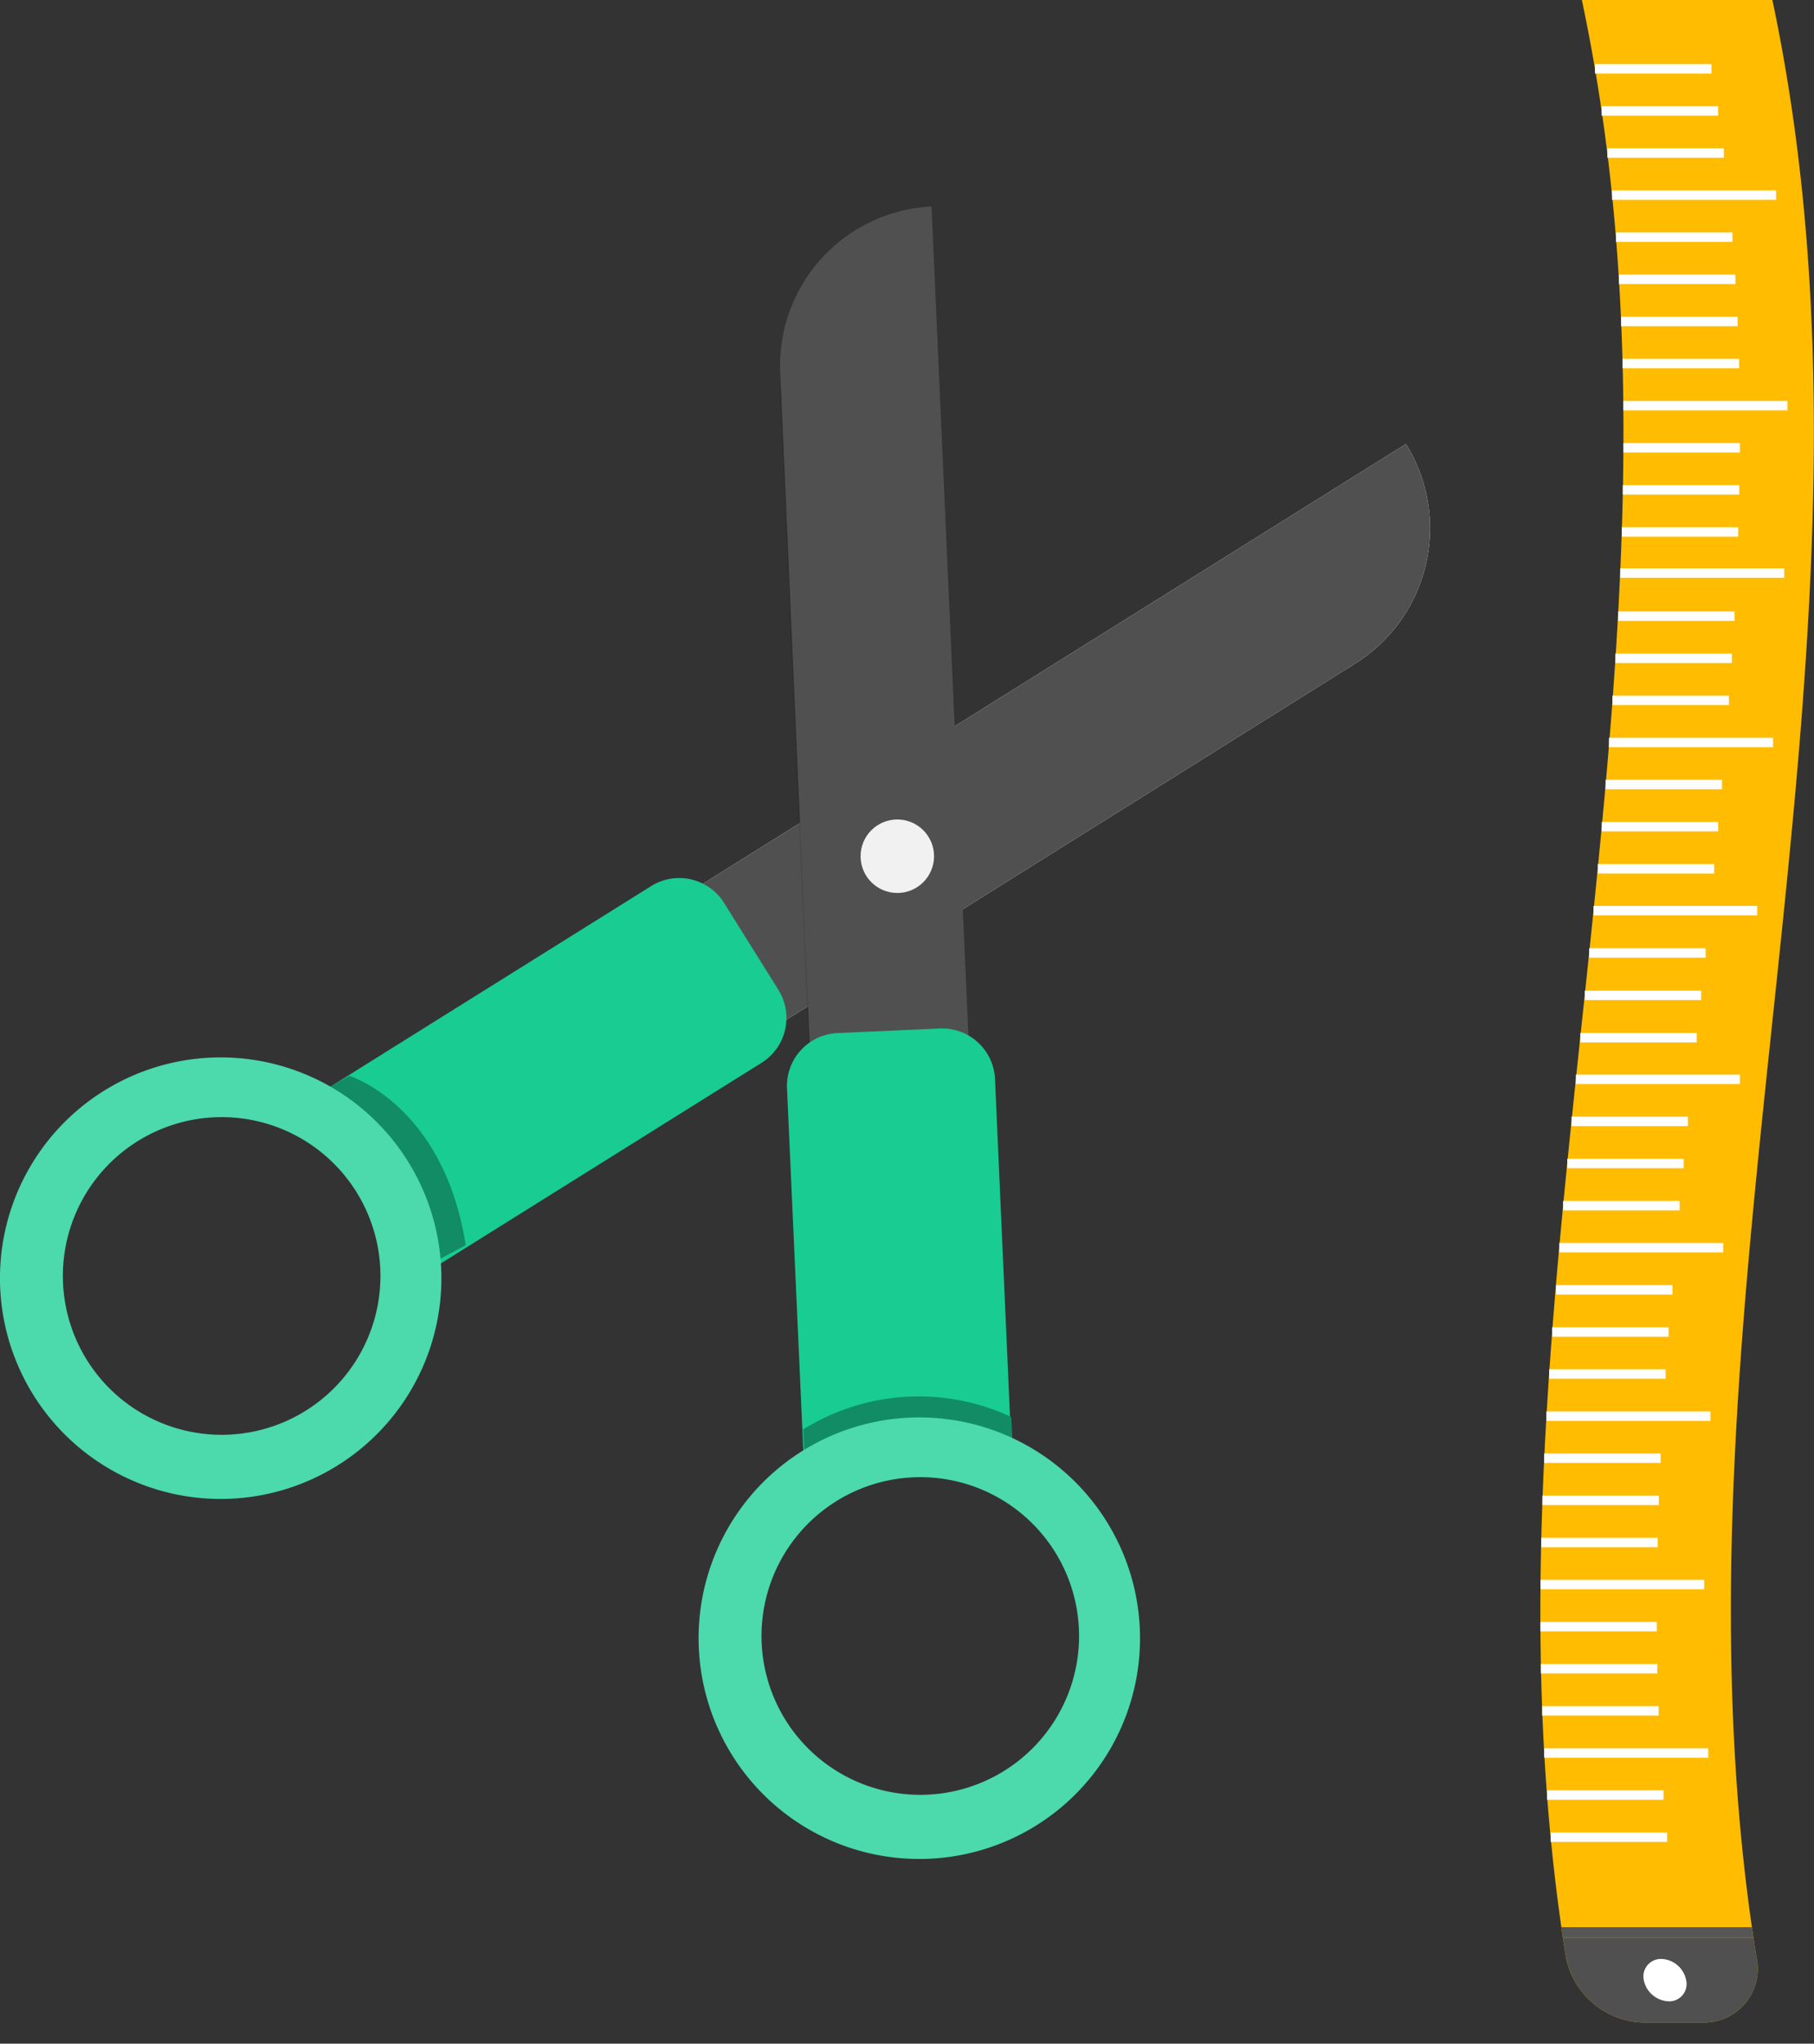 <svg xmlns="http://www.w3.org/2000/svg" xmlns:xlink="http://www.w3.org/1999/xlink" viewBox="0 0 171.37 193"><rect x="0" y="0" width="171.37" height="193" fill="#333333" stroke="none"/><defs><style>.cls-1{fill:#ffbc00;}.cls-2{isolation:isolate;}.cls-3{fill:#fff;}.cls-4{fill:#505050;}.cls-5{fill:#19cc92;}.cls-6{fill:#118c64;}.cls-7{fill:#4cd9ac;}.cls-8{opacity:0.1;mix-blend-mode:multiply;}.cls-9{fill:#f1f1f1;}.cls-10{clip-path:url(#clip-path);}.cls-11{fill:none;stroke:#fff;stroke-miterlimit:10;stroke-width:0.89px;}.cls-12{fill:#565655;}</style><clipPath id="clip-path"><path class="cls-1" d="M147.93,184.81C138.08,123.21,162.47,61.6,149.44,0h18c13,61.6-11.36,123.21-1.51,184.81a5.07,5.07,0,0,1-5.08,6.19h-5.63A7.67,7.67,0,0,1,147.93,184.81Z"/></clipPath></defs><title>Asset 14</title><g class="cls-2"><g id="Layer_2" data-name="Layer 2"><g id="Layer_1-2" data-name="Layer 1"><path class="cls-3" d="M132.82,41.93h0L62.12,86.14l8,12.77L128,62.68A15.07,15.07,0,0,0,132.82,41.93Z"/><path class="cls-4" d="M132.82,41.93h0L62.12,86.14l8,12.77L128,62.68A15.07,15.07,0,0,0,132.82,41.93Z"/><path class="cls-5" d="M73.53,93.47l-5.12-8.19a5,5,0,0,0-6.91-1.59L30.4,103.13l10.44,16.69,31.09-19.44A5,5,0,0,0,73.53,93.47Z"/><path class="cls-6" d="M30,103.27l3-1.67s8.91,2.72,11,16l-3.66,1.93Z"/><path class="cls-7" d="M40.86,114.86A20.85,20.85,0,1,0,26.7,140.72,20.84,20.84,0,0,0,40.86,114.86ZM20.94,135.5a15,15,0,1,1,15-15A15,15,0,0,1,20.94,135.5Z"/><g class="cls-8"><path d="M88,21.82h0l3.71,83.29-15,.67-3-68.25A15.05,15.05,0,0,1,88,21.82Z"/></g><path class="cls-4" d="M88,19.5h0l3.71,83.3-15,.67-3-68.26A15.05,15.05,0,0,1,88,19.5Z"/><path class="cls-5" d="M79.14,97.56l9.64-.43A5,5,0,0,1,94,101.92l1.63,36.64L76,139.44,74.35,102.8A5,5,0,0,1,79.14,97.56Z"/><path class="cls-6" d="M76,137.44l.87,0a18.1,18.1,0,0,1,18.8-.87l-.13-2.75A20.66,20.66,0,0,0,75.87,135Z"/><path class="cls-7" d="M106.86,148.86A20.85,20.85,0,1,0,92.7,174.72,20.84,20.84,0,0,0,106.86,148.86ZM86.94,169.5a15,15,0,1,1,15-15A15,15,0,0,1,86.94,169.5Z"/><circle class="cls-9" cx="84.77" cy="80.86" r="3.47"/><path class="cls-1" d="M147.93,184.81C138.08,123.21,162.47,61.6,149.44,0h18c13,61.6-11.36,123.21-1.51,184.81a5.07,5.07,0,0,1-5.08,6.19h-5.63A7.67,7.67,0,0,1,147.93,184.81Z"/><g class="cls-10"><g class="cls-8"><path d="M148.44,193c-.56-2.67-1.05-5.33-1.48-8h20c.43,2.67.92,5.33,1.48,8Z"/></g><path class="cls-4" d="M148,191c-.53-2.67-1-5.33-1.38-8h20c.39,2.67.85,5.33,1.38,8Z"/><path class="cls-3" d="M157.65,189a1.63,1.63,0,0,0,1.64-2,2.47,2.47,0,0,0-2.33-2,1.65,1.65,0,0,0-1.67,2A2.5,2.5,0,0,0,157.65,189Z"/></g><path class="cls-11" d="M150.68,6.5h11"/><path class="cls-11" d="M151.31,10.48h11"/><path class="cls-11" d="M151.85,14.45h11"/><path class="cls-11" d="M152.29,18.43h15.5"/><path class="cls-11" d="M152.66,22.4h11"/><path class="cls-11" d="M152.94,26.38h11"/><path class="cls-11" d="M153.15,30.36h11"/><path class="cls-11" d="M153.29,34.33h11"/><path class="cls-11" d="M153.36,38.31h15.5"/><path class="cls-11" d="M153.37,42.29h11"/><path class="cls-11" d="M153.31,46.26h11"/><path class="cls-11" d="M153.21,50.24h11"/><line class="cls-11" x1="168.55" y1="54.21" x2="168.55" y2="54.21"/><path class="cls-11" d="M152.86,58.19h11"/><path class="cls-11" d="M152.61,62.17h11"/><path class="cls-11" d="M152.33,66.14h11"/><path class="cls-11" d="M152,70.12h15.5"/><path class="cls-11" d="M153.06,54.12h15.5"/><path class="cls-11" d="M151.68,74.09h11"/><path class="cls-11" d="M151.32,78.07h11"/><path class="cls-11" d="M150.94,82.05h11"/><path class="cls-11" d="M150.54,86H166"/><path class="cls-11" d="M150.13,90h11"/><path class="cls-11" d="M149.71,94h11"/><path class="cls-11" d="M149.29,98h11"/><path class="cls-11" d="M148.87,101.93h15.5"/><path class="cls-11" d="M148.46,105.9h11"/><path class="cls-11" d="M148.06,109.88h11"/><path class="cls-11" d="M147.67,113.86h11"/><path class="cls-11" d="M147.3,117.83h15.5"/><path class="cls-11" d="M147,121.81h11"/><path class="cls-11" d="M146.63,125.79h11"/><path class="cls-11" d="M146.35,129.76h11"/><path class="cls-11" d="M146.09,133.74h15.5"/><path class="cls-11" d="M145.88,137.71h11"/><path class="cls-11" d="M145.71,141.69h11"/><path class="cls-11" d="M145.6,145.67h11"/><path class="cls-11" d="M145.53,149.64H161"/><path class="cls-11" d="M145.52,153.62h11"/><path class="cls-11" d="M145.57,157.59h11"/><path class="cls-11" d="M145.69,161.57h11"/><path class="cls-11" d="M145.88,165.55h15.5"/><path class="cls-11" d="M146.15,169.52h11"/><path class="cls-11" d="M146.49,173.5h11"/><path class="cls-12" d="M147.5,182l.15,1h18l-.15-1Z"/></g></g></g></svg>